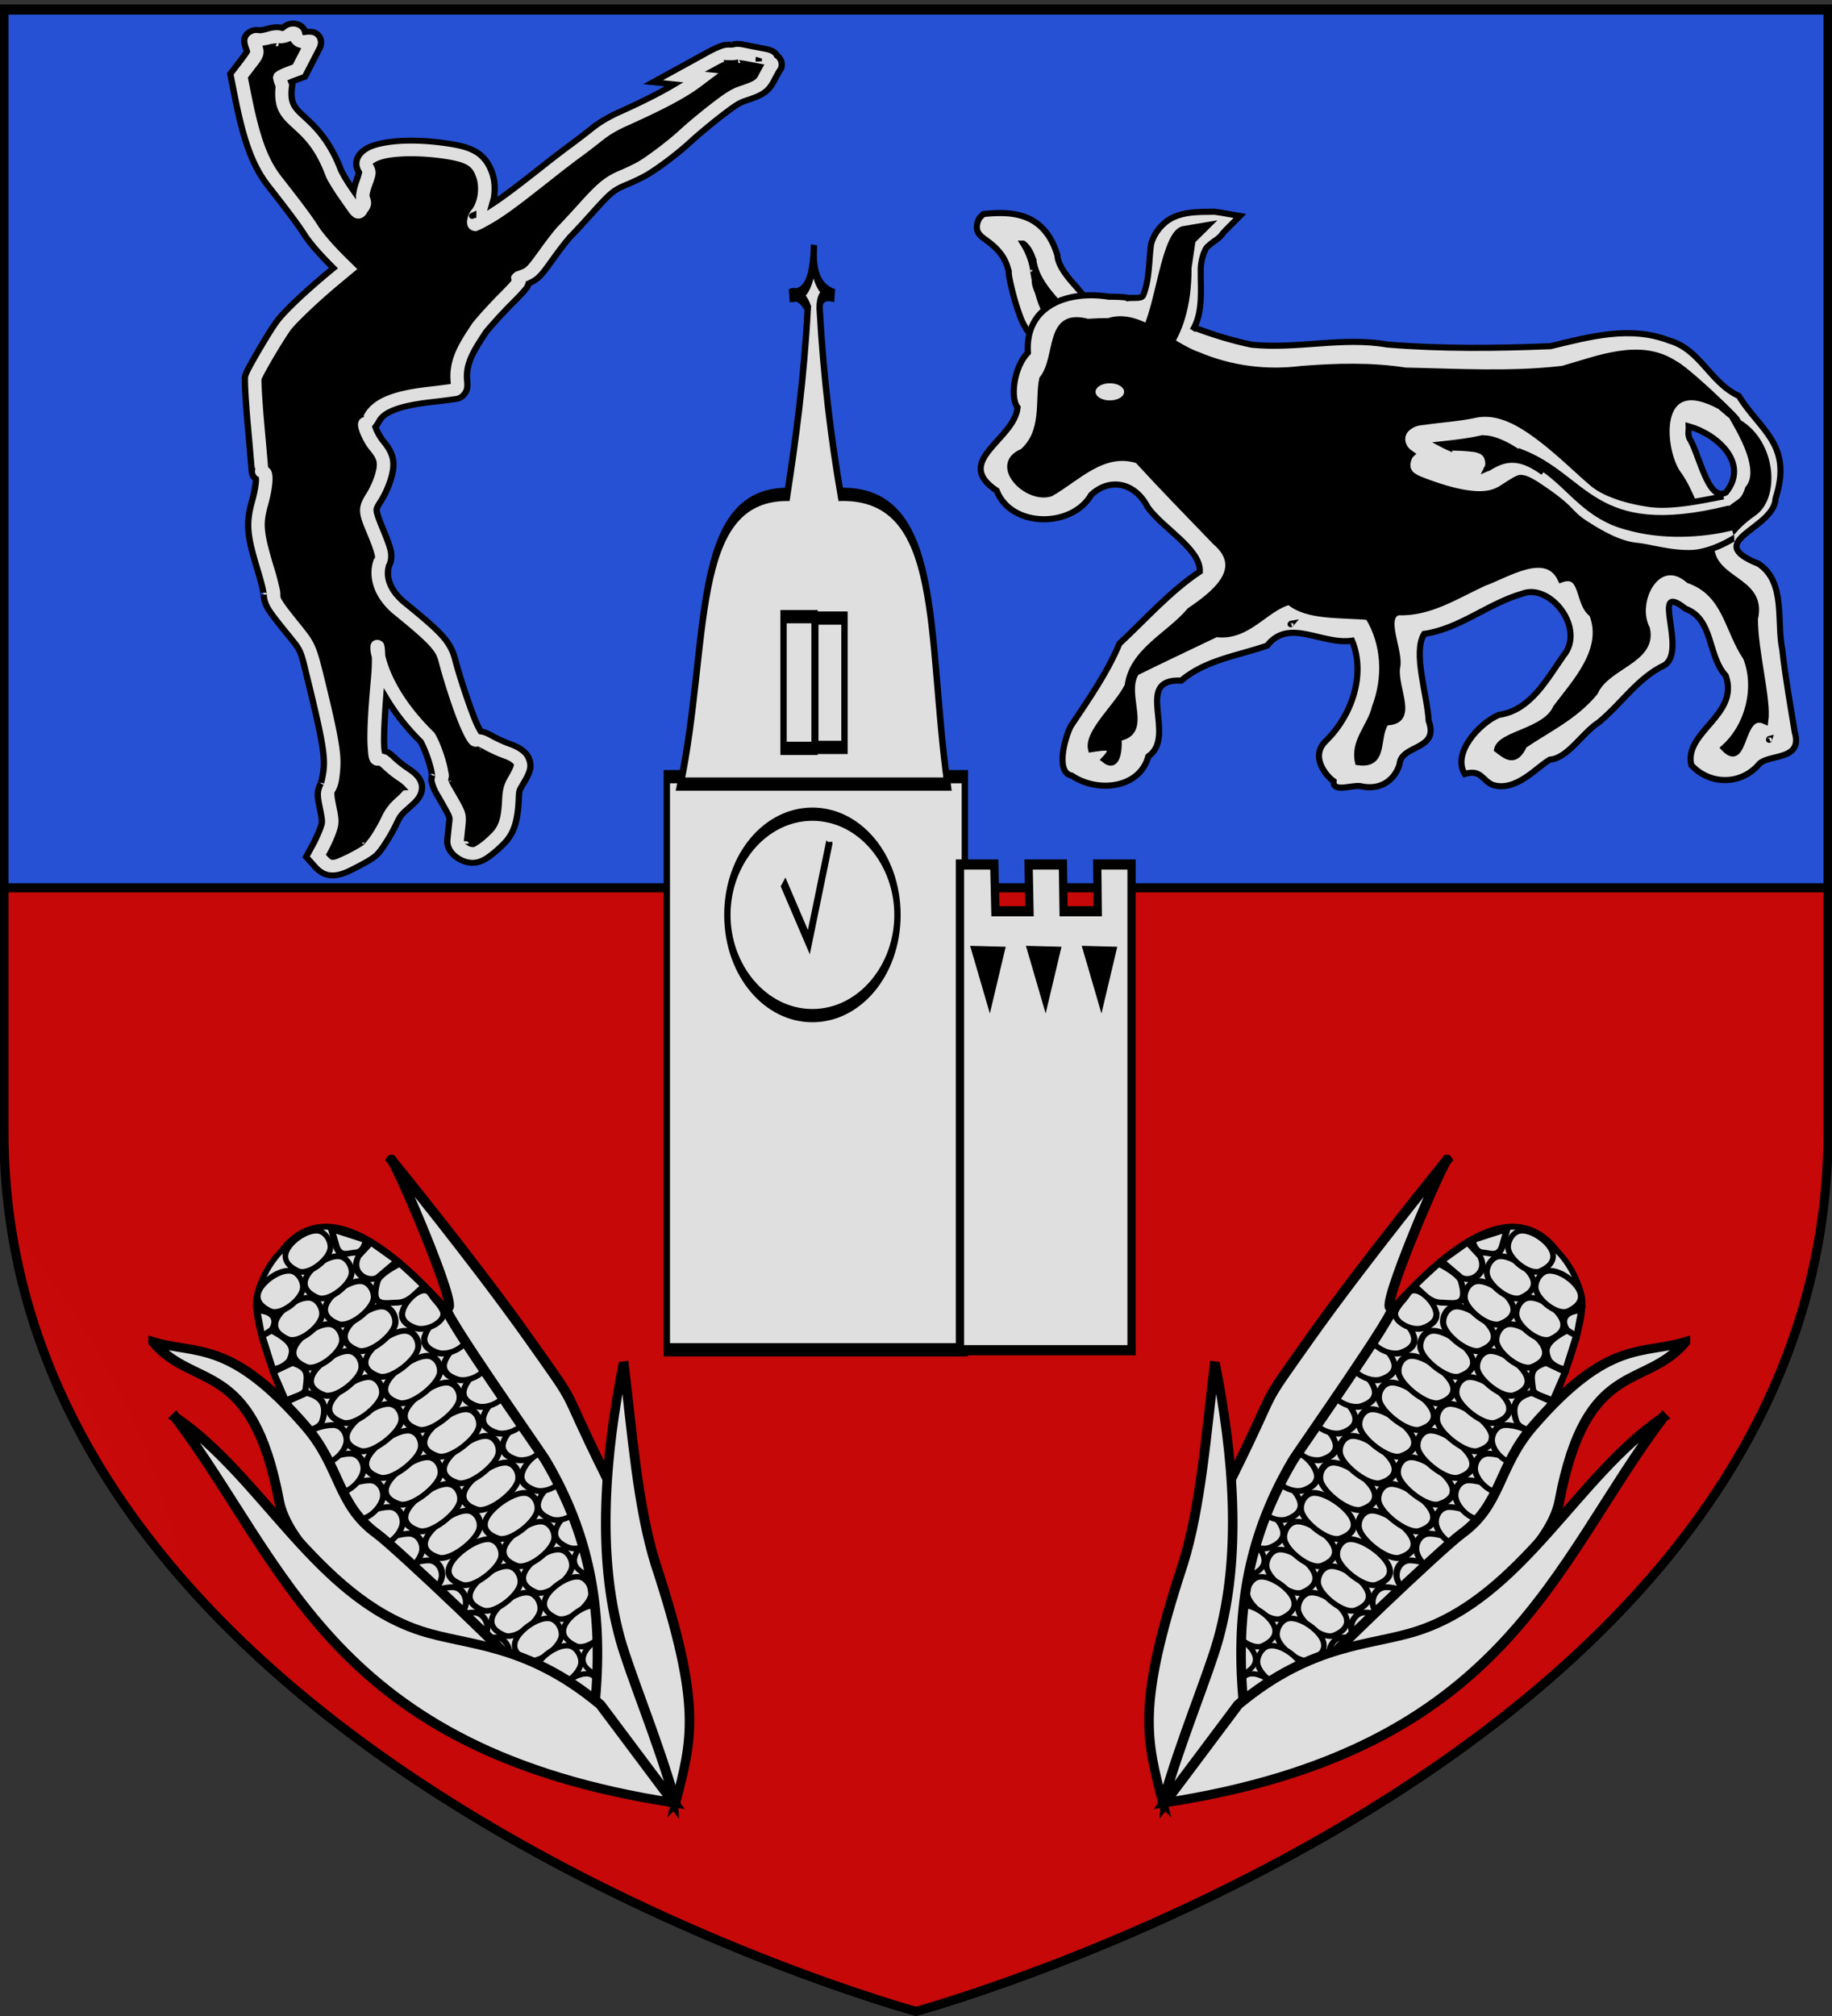 <svg xmlns="http://www.w3.org/2000/svg" xmlns:xlink="http://www.w3.org/1999/xlink" width="600" height="660" viewBox="-300 -300 600 660"><rect x="-300" y="-300" width="600" height="660" fill="#333333" stroke="none"/><defs><radialGradient xlink:href="#a" id="g" cx="221.445" cy="226.331" r="300" fx="221.445" fy="226.331" gradientTransform="matrix(1.354 0 0 .977 -636.123 332.8)" gradientUnits="userSpaceOnUse"/><linearGradient id="a"><stop offset="0" style="stop-color:white;stop-opacity:.314"/><stop offset=".19" style="stop-color:white;stop-opacity:.251"/><stop offset=".6" style="stop-color:#6b6b6b;stop-opacity:.125"/><stop offset="1" style="stop-color:black;stop-opacity:.125"/></linearGradient><path id="b" d="m-267.374-6.853-4.849 23.83-4.848-23.83v-44.741h-25.213v14.546h-9.698v-14.546h-14.546v-9.697h14.546v-14.546h9.698v14.546h25.213v-25.213h-14.546v-9.698h14.546v-14.546h9.697v14.546h14.546v9.698h-14.546v25.213h25.213v-14.546h9.698v14.546h14.546v9.697h-14.546v14.546h-9.698v-14.546h-25.213v44.741z" style="fill:#fcef3c;fill-opacity:1;stroke:#000;stroke-width:3.807;stroke-miterlimit:4;stroke-dasharray:none;stroke-opacity:1;display:inline"/></defs><g style="display:inline"><path d="M-.194 358.675S298.528 277.29 298.528 70.46v-367.338h-597.445V70.46c0 206.83 298.723 288.214 298.723 288.214" style="display:inline;opacity:1;fill:#e20909;fill-opacity:1;fill-rule:evenodd;stroke:none;stroke-width:3;stroke-linecap:butt;stroke-linejoin:miter;stroke-miterlimit:4;stroke-dasharray:none;stroke-opacity:1"/><path d="M-299.132-296.726H299.36V-9.35h-598.492z" style="display:inline;fill:#2b5df2;stroke:#000;stroke-width:3;stroke-miterlimit:4;stroke-dasharray:none;stroke-opacity:1"/></g><g style="display:inline"><g style="display:inline"><g style="fill:#fff;stroke:#000;stroke-width:3.882;stroke-miterlimit:4;stroke-dasharray:none;stroke-opacity:1"><path d="M11.602 5.06C30.33 3.5 42.035 7.403 47.497 25.35c1.561 14.046 17.167 24.97 21.849 34.334 5.398 9.978-17.9 1.824-24.97 6.243-3.121 7.803-12.485-26.531-12.485-32.774C27.989 12.864 10.042 6.622 11.602 5.06Z" style="color:#000;fill:#fff;fill-rule:evenodd;stroke:#000;stroke-width:3.882;stroke-miterlimit:4;stroke-dasharray:none;stroke-opacity:1" transform="matrix(.515 0 0 .516 17.91 -228.686)"/><path d="M18.3-3.03a95 95 0 0 0-7.343.354l-2.836.237-2.01 2.011c-1.87 1.872-2.643 6.259-1.925 8.354s1.546 2.785 2.109 3.365c1.126 1.16 1.841 1.609 2.668 2.217 1.653 1.216 3.544 2.554 5.549 4.353 4.008 3.6 8.194 8.635 9.756 16.756l-.141-1.465c0 3.502.735 6.413 1.715 10.614.98 4.2 2.29 8.994 3.738 13.443 1.449 4.45 2.861 8.374 4.852 11.728.995 1.678 1.446 3.748 5.83 5.362 2.191.807 5.963.402 8.045-1.121.284-.208.374-.414.609-.623.592-.108 1.6-.295 3.135-.301 2.58-.01 5.89.262 9.178.392 3.287.13 6.282.705 10.738-1.35 2.228-1.026 5.167-3.865 5.785-7.276.61-3.37-.433-5.878-1.543-7.944-3.348-6.614-8.629-11.5-12.977-16.754-4.379-5.291-7.528-10.41-8.02-14.83l-.077-.715-.211-.69C51.789 12.788 46.014 5.02 38.04.97c-5.98-3.039-12.58-4.04-19.74-3.998Zm15.143 19.41c2.694 2.082 4.817 5.28 6.627 11.23l-.289-1.403c1.07 9.626 6.504 16.992 11.489 23.016 2.347 2.836 4.604 5.44 6.529 7.742-1.92-.11-3.685-.25-5.813-.24-1.856.007-3.77.006-5.773.351-.656-1.587-1.171-2.536-1.867-4.674a155 155 0 0 1-3.381-12.162c-.874-3.749-1.31-7.468-1.31-7.088v-.74l-.14-.726a43.9 43.9 0 0 0-6.072-15.305ZM47.72 60.847c.348.338.25.476.066.168-.012-.021-.053-.145-.066-.168z" style="color:#000;fill:#fff;fill-rule:evenodd;stroke:#000;stroke-width:3.882;stroke-miterlimit:4;stroke-dasharray:none;stroke-opacity:1" transform="matrix(.515 0 0 .516 17.91 -228.686)"/></g><g style="fill:#fff;stroke:#000;stroke-width:3.882;stroke-miterlimit:4;stroke-dasharray:none"><path stroke="none" d="M77.723 62.689c-12.055-.152-26.326 1.678-30.227 1.678-6.243 0-10.922 9.361-10.922 15.604s-4.682 20.293-9.364 24.975-3.121 10.922 0 15.604-6.247 26.53-15.612 32.773-10.919 9.362-3.116 15.604c7.804 6.243 6.237 12.49 12.48 15.612s18.735 4.68 28.1 1.558c9.363-3.12 14.04-18.73 21.842-17.169 7.804 1.561 18.727-9.361 23.41-1.558 4.681 7.804 42.136 43.7 46.818 49.943s9.367 12.485-1.558 18.727-24.969 21.85-37.455 32.773c-12.485 10.925-18.727 18.73-18.727 26.533s-18.727 23.41-23.409 37.455c-3.12 6.243-4.684 10.145-3.123 17.948l8.078-.787c-3.901 6.243 4.406 7.806 15.33 7.806 19.508.78 6.246-23.964 12.488-19.282 14.046 10.144 7.806-21.297 7.806-30.66 0-9.365-.002-14.047 10.922-14.047s26.533-15.6 35.897-17.16 21.843-3.122 31.207-9.364 9.364-15.606 14.046-9.364 45.261 7.798 45.261 7.798 6.248 12.485 6.248 23.409-6.245 37.455-17.17 46.819c-7.022 7.023-8.723 12.347-7.162 14.688l8.72-3.759v11.291l20.294-.37s9.364-7.8 9.364-20.284c-1.561-8.584 6.236-10.928 7.797-2.345 10.925 1.56 7.809-7.019 6.248-16.383s-6.248-56.182-6.248-56.182 20.288-1.566 28.091-6.248 60.87-31.215 62.43-21.85c1.56 9.363 12.488 7.805 12.488 7.805s3.116 10.93 7.798 15.612 4.682 17.16-4.682 31.207c-9.364 14.046-18.728 26.53-28.09 32.773-9.365 6.243-17.168 3.126-23.41 10.93-6.242 7.803-11.702 11.699-10.922 17.16h12.48l1.566 7.164c7.023 1.561 23.406-5.6 24.967-13.403s10.93-3.124 10.93-3.124 39.015-32.77 46.82-43.695c7.803-10.925 20.282-7.8 21.842-20.285 1.561-12.485-4.68-20.29-1.558-31.215s9.364-9.369 18.727-1.566c9.364 7.803 18.727 9.367 18.727 17.17 0 7.802 4.68 17.171 10.922 24.974s3.122 31.212-4.682 42.137c-7.803 10.924-22.499 16.275-13.395 21.57 15.42-7.71 3.301 5.421 9.268 4.594 11.106-.185 21.295-5.878 22.855-15.242s2.484-9.913 5.605-3.67c2.34 8.997 13.957 5.142 11.845-1.928-2.112-12.21-9.093-50.314-9.644-72.436-3.122-12.485 0-24.967-9.364-29.649s-14.045-.006-18.727-20.293c40.577-14.046 48.38-59.3 14.046-81.15-12.486-7.803-24.97-15.608-32.773-26.533-7.803-10.924-17.17-14.048-35.897-17.169-18.728-3.12-42.131 6.246-54.616 7.806-12.485 1.561-99.888 1.563-107.69-1.558-7.804-3.121-57.74 1.558-76.468 1.558-18.727 0-73.354-21.848-81.158-28.09-2.926-2.342-9.358-3.146-16.591-3.237zm364.92 62.991c2.28.076 5.255.918 9.059 2.674 40.577 18.727 39.022 53.061 10.93 65.546 1.414 1.415-42.031-68.954-19.988-68.22z" style="color:#000;fill:#000;fill-rule:evenodd;stroke:none;stroke-width:3.882;stroke-miterlimit:4;stroke-dasharray:none" transform="matrix(.515 0 0 .516 23.072 -231.21)"/><path d="M90.412 55.746c-4.146-.887-8.385-.735-12.592-.82C52.34 50.84 24.463 60.13 26.342 90.414c-9.313 9.662-11.123 29.242-6.537 34.768-2.064 20.646-41.624 33.914-13.3 52.79 9.124 23.672 47.874 23.846 60.099 2.669 12.168-11.294 28.085-7.516 35.892 7.766 9.557 13.479 33.744 26.533 33.227 40.892-19.084 12.705-34.42 30.211-51.15 45.726-7.884 18.691-18.884 34.298-30.663 51.959-3.021 4.769-10.964 29.684.357 31.82 16.426 11.052 43.184 8.19 48.662-12.182 18.659-12.986-9.941-49.687 20.868-48.111 15.955-13.336 35.867-15.659 54.693-22.2 14.05-17.849 34.416-.34 54.022-3.133 8.84 21.447-.195 47.258-16.097 63.045-11.633 10.41.408 23.463 4.353 26.082-.617 7.975 12.888 1.57 18.3 3.405 10.806 2.067 20.1-3.042 23.654-14.065.726-12.708 25.527-8.712 18.516-27.535-.927-17.083-10.244-43.371-2.894-55.24 22.613-3.201 40.631-19.28 62.408-25.514 17.7-6.857 40.388 21.98 26.33 39.164-10.722 15.067-21.045 34.948-41.295 37.737-12.76 5.542-29.72 24.432-21.612 37.47 10.413-3.214 11.073 4.2 17.799 6.96 14.901 4.688 28.336-11.71 36.373-16.051 11.302-.81 20.66-17.083 31.004-23.624 14.466-11.791 24.603-28.046 41.669-36.22 15.237-9.064-9.824-54.45 13.492-35.917 17.95 6.67 13.891 29.604 25.632 42.516 8.9 25.067-26.679 35.524-21.906 56.636 10.761 11.985 30.18 13.409 42.354.354 5.41-8.013 28.88-2.076 23.455-21.16-2.262-13.686-6.093-35.344-7.916-52.266-3.796-17.95 2.426-42.795-15.059-54.541-36.77-14.533 10.039-21.981 10.734-41.387 11.111-34.357-9.746-43.098-23.36-65.149-18.376-8.484-24.328-29.435-44.223-35.12-24.81-9.647-50.898-2.374-75.553 3.556-34.57 1.41-69.344 1.776-103.844-1.062-28.4-4.958-57.649 3.083-86.248.11-12.535-2.63-24.785-6.399-36.75-10.925M77.59 70.455c19.955-6.467 38.109 15.025 57.022 21.496 20.846 8.773 43.405 11.681 65.803 8.833 22.08-1.712 44.192-2.343 66.057 1.048 33.276.656 66.893 2.772 100-1.12 23.432-6.62 49.427-17.577 71.287-3.216 9.756 4.697 61.61 55.447 28.93 27.113-41.585-22.692-37.657 26.432-27.286 42.014 9.308 12.333 10.824 26.137 20.597 34.39 15.726 12.43 7.086 5.563 27.97-8.913 14.608-10.126 12.329-44.037-9.262-57.107-17.995-19.686 20.238 24.946 5.658 41.668-2.91 9.268-5.777 7.814-12.337 13.936-2.78 2.594-11.592 16.676-11.192 20.17-1.38 25.423 33.886 22.4 27.882 48.388-.202 20.326 8.568 51.667 6.566 65.116-16.383-7.617-11.973 32.188-26.365 16.965 15.474-13.627 21.75-38.167 14.184-57.27-12.16-17.844-12.74-40.763-36.46-49.156-19.98-17.297-35.664 13.787-26.62 30.73 4.54 20.25-25.648 23.395-33.088 40.463-12.905 15.598-30.62 23.716-45.034 33.556-5.638 12.378-11.793 6.74-17.143 2.64 2.26-10.136 30.731-11.23 37.511-26.607 12.558-16.573 31.825-36.88 22.94-59.279-9.6-6.788-4.984-27.32-19.872-21.926-9.065-19.712-34.31-3.056-48.975 2.175-17.594 8.068-34.379 19.328-54.624 18.552-10.266 3.389 2 25.63-.676 35.284-1.627 13.476 12.237 34.25-6.87 34.588-6.951 9.031.01 27.826-17.898 25.244-3.04-13.399 7.785-22.408 10.756-34.777 7.135-18.71 6.344-40.092-4.268-57.348-16.981-1.593-39.145.201-50.19-9.608-15.386 4.056-26.388 23.059-46.488 20.462-17.013 8.164-34.813 16.468-50.886 24.422-9.047 13.986 9.25 38.096-11.25 41.567.613 8.015-.86 20.261-9.043 13.681 9.115-9.589.024-7.9-8.407-6.621-2.532-10.826 17.108-27.52 23.3-40.267 2.814-22.027 26.413-32.012 39.547-47.655 14.424-9.787 36.62-26.172 16.283-43.519-16.579-17.17-33.43-34.325-49.493-51.825-22.067-7.108-38.871 11.782-55.338 20.993-15.33 4.825-37.745-18.349-17.867-26.423 14.616-12.694 9.705-32.859 12.523-46.176 11.098-13.668 2.762-43.275 28.929-36.235 4.389-.287 8.787-.495 13.187-.446Zm368.977 66.679c17.846 4.952 38.83 23.291 23.69 42.012-11.396 6.388-16.83-24.313-23.27-34.494-1.109-3.516-.303-3.787-.42-7.518zM193.895 262.29c-.918 1.086-.252.036 0 0zm304.078 73.147c-.404 1.43-.393.09 0 0z" style="color:#000;fill:#fff;fill-rule:evenodd;stroke:#000;stroke-width:3.882;stroke-miterlimit:4;stroke-dasharray:none;stroke-opacity:1" transform="matrix(.515 0 0 .516 23.072 -231.21)"/></g><path d="M222.803-176.685c-5.918 1.05-16.442 3.554-24.145 2.49-7.704-1.066-14.844-3.49-18.589-6.614-4.569-3.814-10.675-9.932-17.218-14.9-5.725-4.345-11.985-8.227-18.65-8.015-.953.03-1.915.144-2.883.352-5.211 1.118-11.273 1.516-15.71 2.166-2.219.325-3.833.157-6.16 2.005-.583.461-1.269 1.198-1.636 2.283s-.254 2.368.087 3.245c.681 1.754 1.66 2.397 2.65 3.104.023.017.053.032.076.048-.027.025-.046.028-.073.054-.92.873-1.716 3.409-1.061 4.957s1.511 2.006 2.196 2.432c.684.425 1.361.726 2.16 1.034 5.377 2.07 10.2 3.565 14.471 4.24s8.166.689 11.52-1.326c1.941-1.166 5.379-3.644 6.443-3.598s2.299.176 6.227 2.802c11.567 7.73 9.289 8.409 14.917 12.061 5.628 3.653 11.427 6.806 16.928 7.357 4.543.455 10.491 2.466 17.566 2.365 7.027-.1 14.32-4.914 14.4-4.917m-81.917-32.617c3.502.033 8.446 2.421 13.619 6.348 1.923 1.46 3.84 3.087 5.739 4.747-3.548-2.566-6.63-3.958-9.679-4.09-3.556-.156-6.28 1.43-8.356 2.678-.055.032-.265.048-.338.08.054-.11.118-.135.169-.26.575-1.42-.071-3.546-.76-4.315-.688-.77-1.174-.946-1.545-1.112-1.484-.665-2.2-.623-3.392-.76-1.925-.218-4.409-.309-6.929-.32a36 36 0 0 1-2.2-1.07c3.632-.402 7.87-.852 12.263-1.794a6.4 6.4 0 0 1 1.41-.132zm42.802 27.142a68 68 0 0 0 10.36 2.27l.09.009c-1.58-.052-3.502-.076-4.479-.173-1.342-.135-3.49-.92-5.97-2.106z" style="color:#000;fill:#fff;fill-rule:evenodd;stroke:#000;stroke-width:2;stroke-miterlimit:4;stroke-dasharray:none;stroke-opacity:1" transform="translate(41.666 39.198)"/><g style="fill:#fff;stroke:#000;stroke-width:3.882;stroke-miterlimit:4;stroke-dasharray:none;stroke-opacity:1"><path d="M142.676 71.043c6.89-11.263 5.109-25.491 5.23-38.066-.182-4.427 1.714-13.443 5.047-15.71 4.399-4.038 6.148-3.61 9.532-8.5.064-.13 2.172-2.185 3.042-3.073l7.244-7.249c-5.345-.863-10.668-2.043-16.03-2.709-10.625.129-22.567-.346-31.34 6.688-4.3 3.625-7.805 8.58-9.13 14.074-1.388 10.724-.884 21.947-4.891 32.156-1.024 3.05-9.213.836-11.705 2.462" style="color:#000;fill:#fff;fill-rule:evenodd;stroke:#000;stroke-width:3.882;stroke-miterlimit:4;stroke-dasharray:none;stroke-opacity:1" transform="matrix(.515 0 0 .516 17.084 -228.483)"/></g><path d="M163.748-185.269c9.046 6.385 14.096 15.537 27.308 19.038 11.344 3.246 24.347 2.827 35.584-.047l-2.415-6.846c-44.787 11.004-45.763-10.763-68.63-18.89zM55.578-266.317l-9.442 1.6c-7.254.578-8.7 27.065-14.026 34.969l9.26 4.43c3.268-4.562 6.781-12.963 6.717-26.232l1.285-8.632z" style="fill:#000;stroke:#000;stroke-width:1px;stroke-linecap:butt;stroke-linejoin:miter;stroke-opacity:1" transform="translate(41.666 39.198)"/><path d="M-1.776-247.523c-.237 2.874 3.87 7.968 3.87 7.968" style="fill:none;stroke:#000;stroke-width:4;stroke-linecap:butt;stroke-linejoin:miter;stroke-miterlimit:4;stroke-dasharray:none;stroke-opacity:1" transform="translate(41.666 39.198)"/><path d="M26.501-210.915a4.68 2.799 0 0 1-4.68 2.799 4.68 2.799 0 0 1-4.68-2.798 4.68 2.799 0 0 1 4.677-2.8 4.68 2.799 0 0 1 4.683 2.796" style="fill:#fff;stroke:none;stroke-width:4;stroke-miterlimit:4;stroke-dasharray:none;stroke-opacity:1" transform="translate(41.666 39.198)"/></g><g style="display:inline" transform="translate(-13.181 10.45)"><g id="e" style="display:inline;fill:#fff"><g style="fill:#fff;stroke-width:2.361;stroke-miterlimit:4;stroke-dasharray:none" transform="matrix(.754 -.54 .458 .624 -961.188 -72.504)"><path d="M578.24 990.921c-9.268 31.311-20.633 21.724-20.633 21.59 0 0-18.52 13.243-26.341-16.403-4.895-46.286-13.015-97.998-9.968-144.097-1.058-15.08 9.28-73.35 18.79-85.25.423-.53 7.054-7.894 16.654-9.892 33.85-12.755 35.402 60.864 36.636 93.342 0 0 .109 41.413-8.919 112.822-1.39 10.94-4.038 20.518-6.22 27.888z" style="fill:#fff;fill-opacity:1;fill-rule:evenodd;stroke:#000;stroke-width:2.361;stroke-linecap:butt;stroke-linejoin:miter;stroke-miterlimit:4;stroke-dasharray:none;stroke-opacity:1"/><g id="c" style="fill:#fff;stroke-width:2.361;stroke-miterlimit:4;stroke-dasharray:none"><path d="M880.032 863.364c3.769-3.309 12.381-4.03 12.135.911-.189 3.774.47 5.55 0 8.717-.726 4.896-9.55 3.648-12.135-.607-1.953-3.213-2.714-6.638 0-9.021zM821.854 884.77c.307-4.938 8.649-2.366 12.446.91 2.613 2.256 2.026 6.767 0 9.022-3.342 3.72-11.544 4.26-12.446-.608-.707-3.82-.224-5.726 0-9.324zM837.415 877.903c3.776-3.312 14.28-3.28 18.085 0 2.618 2.258 2.03 6.773 0 9.03-3.348 3.724-15.494 4.26-18.085 0-1.956-3.216-2.72-6.645 0-9.03zM858.415 870.903c3.776-3.312 14.28-3.28 18.085 0 2.618 2.258 2.03 6.773 0 9.03-3.348 3.724-15.494 4.26-18.085 0-1.956-3.216-2.72-6.645 0-9.03z" style="fill:#fff;fill-opacity:1;fill-rule:evenodd;stroke:#000;stroke-width:2.361;stroke-linecap:butt;stroke-linejoin:miter;stroke-miterlimit:4;stroke-dasharray:none;stroke-opacity:1" transform="translate(-300 14)"/></g><use xlink:href="#c" width="144.7" height="294.208" style="fill:#fff;stroke-width:2.361;stroke-miterlimit:4;stroke-dasharray:none" transform="translate(0 -14)"/><use xlink:href="#c" width="144.7" height="294.208" style="fill:#fff;stroke-width:2.361;stroke-miterlimit:4;stroke-dasharray:none" transform="translate(0 -28)"/><use xlink:href="#c" width="144.7" height="294.208" style="fill:#fff;stroke-width:2.361;stroke-miterlimit:4;stroke-dasharray:none" transform="translate(0 -42)"/><use xlink:href="#c" width="144.7" height="294.208" style="fill:#fff;stroke-width:2.361;stroke-miterlimit:4;stroke-dasharray:none" transform="translate(0 -56)"/><use xlink:href="#c" width="144.7" height="294.208" style="fill:#fff;stroke-width:2.422;stroke-miterlimit:4;stroke-dasharray:none" transform="matrix(.95 0 0 1 27.846 -70)"/><use xlink:href="#c" width="144.7" height="294.208" style="fill:#fff;stroke-width:2.55;stroke-miterlimit:4;stroke-dasharray:none" transform="matrix(.857 0 0 1 79.54 43.16)"/><use xlink:href="#c" width="144.7" height="294.208" style="fill:#fff;stroke-width:2.485;stroke-miterlimit:4;stroke-dasharray:none" transform="matrix(.902 0 0 1 54.41 29.16)"/><use xlink:href="#c" width="144.7" height="294.208" style="fill:#fff;stroke-width:2.422;stroke-miterlimit:4;stroke-dasharray:none" transform="matrix(.95 0 0 1 27.956 15.16)"/><use xlink:href="#c" width="144.7" height="294.208" style="fill:#fff;stroke-width:2.616;stroke-miterlimit:4;stroke-dasharray:none" transform="matrix(.815 0 0 1 103.517 57.237)"/><use xlink:href="#c" width="144.7" height="294.208" style="fill:#fff;stroke-width:2.684;stroke-miterlimit:4;stroke-dasharray:none" transform="matrix(.774 0 0 1 126.118 71.444)"/><use xlink:href="#c" width="144.7" height="294.208" style="fill:#fff;stroke-width:2.754;stroke-miterlimit:4;stroke-dasharray:none" transform="matrix(.735 0 0 1 147.53 86)"/><g id="d" style="fill:#fff;stroke-width:2.485;stroke-miterlimit:4;stroke-dasharray:none"><path d="M937.415 891.903c3.777-3.312 14.28-3.28 18.085 0 2.619 2.258 2.03 6.773 0 9.03-3.348 3.724-15.494 4.26-18.085 0-1.956-3.216-2.72-6.645 0-9.03zM958.415 884.903c3.777-3.312 14.28-3.28 18.085 0 2.619 2.258 2.03 6.773 0 9.03-3.348 3.724-15.494 4.26-18.085 0-1.956-3.216-2.72-6.645 0-9.03z" style="fill:#fff;fill-opacity:1;fill-rule:evenodd;stroke:#000;stroke-width:2.485;stroke-linecap:butt;stroke-linejoin:miter;stroke-miterlimit:4;stroke-dasharray:none;stroke-opacity:1" transform="matrix(.902 0 0 1 -306.697 -84)"/></g><use xlink:href="#d" width="144.7" height="294.208" style="fill:#fff;stroke-width:2.422;stroke-miterlimit:4;stroke-dasharray:none" transform="matrix(.95 0 0 1 27.848 -14)"/><use xlink:href="#d" width="144.7" height="294.208" style="fill:#fff;stroke-width:2.485;stroke-miterlimit:4;stroke-dasharray:none" transform="matrix(.902 0 0 1 54.304 -28)"/><use xlink:href="#d" width="144.7" height="294.208" style="fill:#fff;stroke-width:2.55;stroke-miterlimit:4;stroke-dasharray:none" transform="matrix(.857 0 0 1 79.437 -42)"/><path d="m537.681 770.932-4.159 10.397 3.928.23c1.393-.419 5.21-2.85 2.426-7.508zM529.71 795.422l3.928-13.978 3.927.462c4.211 10.226 2.033 12.144-1.27 14.556-2.727.716-4.778.083-6.585-1.04zM529.248 796.577l-2.426 12.823c2.906.24 7.014 3.123 8.549.347 3.267-4.129 4.86-5.891 1.386-11.552zM527.053 810.21l7.509 1.847c4.2 6.056 2.251 9.983-1.502 13.285-2.753 2.156-5.984-.458-9.01-1.04zM575.688 761.574l7.509 12.361c-1.967 2.185-3.771 2.744-5.43 1.849-2.436-1.868-5.695-2.213-4.274-7.047zM587.702 788.722l-3.466-12.592-6.584 1.617c-6.411 4-2.489 12.565 1.732 11.784zM590.012 804.086c.231-1.04-1.963-13.516-1.963-13.516-4.757-.905-8.788-.818-10.282.578-6.935 6.446-3.49 8.411.693 11.552 3.914 3.607 7.735 1.365 11.552 1.386z" style="opacity:1;fill:#fff;fill-opacity:1;stroke:#000;stroke-width:2.361;stroke-miterlimit:4;stroke-dasharray:none;stroke-opacity:1"/></g><g style="fill:#fff;stroke-width:3.541;stroke-miterlimit:4;stroke-dasharray:none"><path d="M552.518 988.564c21.647-29.862 32.836-59.112 35.799-94.339.385-4.578 1.574-80.849 3.74-76.648 2.88 5.586 16.535-66.144 15.135-65.327 0 0 2.388 54.964 1.823 95.376-.565 40.325 0 20.047-6.683 66.217-7.285 50.335-49.207 129.396-49.207 129.396zM501.352 756.533c9.908 15.392 22.479 18.15 25.774 66.582 1.542 22.68-7.476 34.64-2.148 54.555 2.571 9.611 13.634 82.736 12.457 85.482-12.797-.07-46.212-88.826-33.506-120.706 22.408-56.224-1.235-59.27-2.577-85.913z" style="fill:#fff;fill-opacity:1;fill-rule:evenodd;stroke:#000;stroke-width:3.541;stroke-linecap:butt;stroke-linejoin:miter;stroke-miterlimit:4;stroke-dasharray:none;stroke-opacity:1" transform="matrix(.754 -.54 .458 .624 -961.188 -72.504)"/><path d="M553.758 1043.91c18.185-18.127 27.779-26.596 44.245-87.201 6.855-24.106 20.856-51.07 33.076-77.321-25.208 28.006-47.909 59.756-58.85 94.503-4.615 14.658-10.538 44.682-18.47 70.019zM491.901 787.891c.956 77.654-25.172 152.965 61.428 255.442l-.43-51.83c-8.252-39.61-25.467-52.716-35.66-69.586-22.79-37.728-12.924-92.142-25.338-134.026z" style="fill:#fff;fill-opacity:1;fill-rule:evenodd;stroke:#000;stroke-width:3.541;stroke-linecap:butt;stroke-linejoin:miter;stroke-miterlimit:4;stroke-dasharray:none;stroke-opacity:1" transform="matrix(.754 -.54 .458 .624 -961.188 -72.504)"/></g></g><use xlink:href="#e" width="100%" height="100%" transform="matrix(-1 0 0 1 28.495 0)"/></g><g style="display:inline;stroke-width:1.279"><path d="m-736.487-295.734-1.945-1.965 1.477-3.61c.813-1.987 1.896-5.326 2.406-7.421.832-3.413.745-4.462-.84-10.065-1.53-5.413-1.638-6.55-.805-8.443.61-1.383.964-4.353.966-8.069 0-6.602-1.866-14.051-9.576-38.209-4.514-14.141-4.445-14.009-11.189-21.49-8.227-9.129-9.496-10.907-9.678-13.564-.084-1.233-1.542-5.916-3.24-10.409-5.832-15.435-6.5-19.339-4.892-28.606 1.255-7.235 1.152-13.242-.23-13.412-.515-.064-.919-.188-.898-.275s-1.422-8.8-3.209-19.362c-1.786-10.561-3.074-19.914-2.862-20.784.708-2.905 8.17-19.465 10.488-23.278 2.478-4.076 10.254-13.334 18.113-21.567l4.932-5.167-2.396-2.12c-6.127-5.42-10.865-10.332-13.371-13.865-2.543-3.583-6.927-8.862-16.19-19.494-6.512-7.473-10.703-16.883-15.837-35.554l-2.282-8.299 2.741-4.563c3.393-5.649 3.44-5.845 2.112-8.926-1.113-2.585-.927-3.101 1.03-2.86.625.077 2.43-.362 4.011-.976 1.581-.615 3.673-1.019 4.647-.899 1.259.156 2.216-.152 3.306-1.063 1.744-1.457 2.62-1.534 2.902-.255.107.485.506 1.308.886 1.829.637.87.9.912 3.302.523 3.075-.499 3.066-1.124.095 6.59l-2.237 5.808-3.394 1.7c-1.866.935-3.455 1.975-3.53 2.31s.48 1.88 1.232 3.431c-.588 17.826 12.007 11.477 23.138 36.074.625 1.462 3.31 5.435 5.967 8.83 6.719 8.58 5.981 8.037 7.431 5.468 1.06-1.876 1.118-2.494.396-4.155-.68-1.562-.603-2.96.385-7.014 1.059-4.342 1.086-5.259.191-6.439-4.624-6.096 11.194-10.88 31.053-9.39 9.708.728 13.055 2.572 15.663 8.626 2.18 5.06 1.756 12.64-.927 16.58-1.128 1.657-1.411 4.731-.447 4.85.31.038 2.897-1.684 5.747-3.828 4.668-3.511 9.639-8.168 23.938-22.43 2.528-2.521 6.39-6.238 8.583-8.26a307 307 0 0 0 8.105-7.83c2.927-2.95 5.918-5.207 10.339-7.799 14.146-8.294 22.44-13.965 27.648-18.906l1.926-1.827-3.6-.09-3.599-.09 2.89-2.03 7.802-5.488c3.314-2.331 5.492-3.48 6.692-3.534.979-.043 2.121-.207 2.539-.364.74-.279 2.029-.218 6.135.288 1.105.136 3.29.398 4.858.58 2.129.25 2.804.52 2.67 1.068-.098.403.287.79.856.86.79.098.865.484.319 1.634-.393.828-1.256 2.934-1.918 4.678-1.316 3.472-2.506 4.45-8.937 7.349-2.67 1.203-4.948 3.038-10.407 8.382-3.844 3.764-8.827 8.998-11.073 11.633-4.403 5.163-12.14 12.576-16.4 15.713-1.454 1.07-4.559 2.998-6.901 4.283-5.707 3.133-7.626 5.087-14.534 14.799-3.235 4.548-6.708 9.297-7.719 10.552-1.01 1.256-3.842 5.866-6.292 10.245-4.868 8.7-5.216 9.14-8.674 10.977-1.986 1.056-2.21 1.338-1.428 1.79.796.46.074 1.618-5.068 8.131-3.298 4.178-7.607 10.156-9.575 13.286-4.07 7.993-7.906 15.105-6.48 23.927.447 2.625.369 3.571-.321 3.913-.5.248-5.018 1.292-10.038 2.32-14.012 2.87-21.013 6.576-23.42 12.397-.595 1.44-1.394 2.715-1.777 2.833-1.163.358 1.94 6.64 4.806 9.735 3.921 4.23 4.647 6.796 3.559 12.58-.548 2.912-1.725 6.484-3 9.104-2.606 5.355-2.497 6.33 1.66 14.846 4.257 8.723 4.889 10.87 3.825 13.015-1.436 5.807.641 13.508 8.782 19.692 16.027 11.694 19.184 14.78 21.151 20.672 3.106 9.305 8.952 23.504 11.724 28.479 2.345 4.208 3.11 5.133 3.958 4.787.808-.33 1.906-.02 4.74 1.34 2.029.975 5.337 2.237 7.35 2.807 2.478.7 4.171 1.55 5.232 2.62 1.791 1.81 1.62 3.372-1.004 9.201-1.33 2.956-1.533 4.2-1.362 8.356.34 8.239-.514 12.602-3.168 16.191-2.58 3.491-5.975 6.872-7.833 7.803-3.281 1.644-8.465-1.257-8.42-4.712.011-.916.05-3.759.087-6.317.07-4.97.362-4.31-6.659-15.04-1.407-2.15-2.138-3.98-1.93-4.832.534-2.193-3.458-12.777-6.604-17.506-32.663-28.768-22.736-53.915-22.796-23.073-.07 13.613.353 24.568 1.14 29.517.767 4.826.99 5.34 2.183 5.06 1.06-.25 1.87.159 4.007 2.017 1.474 1.28 4.151 3.185 5.95 4.232 5.887 3.425 6.002 5.375.667 11.305-2.64 2.935-3.65 4.604-4.81 7.949-1.984 5.72-5.234 12.182-6.949 13.815-2.136 2.035-9.383 6.857-11.561 7.693-2.753 1.056-4.288.691-6.506-1.549z" style="color:#000;fill:#000;stroke-width:10.229;-inkscape-stroke:none" transform="matrix(.805 .063 -.067 .755 378.609 251.389)"/><path d="M-596.656-661.396c-1.194-.062-2.16.05-3.336.494.487-.184.106-.037-.217.01a12 12 0 0 1-1.088.101c-1.767.078-2.896.658-4.246 1.371s-2.831 1.662-4.572 2.887c-2.702 1.9-6.212 4.37-7.801 5.486l-12.803 9.002 8.574.213c-4.892 3.69-11.045 7.855-20.76 13.551-4.615 2.706-7.985 5.24-11.154 8.434a307 307 0 0 1-7.976 7.705c-2.268 2.091-6.118 5.798-8.695 8.369-11.698 11.667-16.63 16.262-20.606 19.558.17-.986.414-1.95.47-2.964.2-3.561-.265-7.233-1.679-10.516-1.491-3.463-3.665-6.444-6.912-8.232-3.247-1.789-7.054-2.42-12.125-2.801-10.327-.775-19.557.014-26.164 2.011-3.304 1-6.026 2.17-8.066 4.46-1.02 1.144-1.854 2.742-1.926 4.533-.067 1.64.558 3.172 1.416 4.423-.02.307-.191 1.407-.688 3.444-.46 1.884-.709 3.247-.83 4.625l-.347-.444a91 91 0 0 1-3.58-4.912 43 43 0 0 1-1.858-3.023l-.018-.04-.017-.036c-5.852-12.933-12.683-18.37-17.049-22.002-2.183-1.816-3.571-3.11-4.432-4.664-.86-1.554-1.434-3.633-1.302-7.627l.033-.989-.432-.888c-.02-.043-.028-.073-.049-.115.203-.11.325-.198.54-.305l4.777-2.395 2.793-7.252c.736-1.91 1.29-3.306 1.697-4.423.407-1.118.816-1.697.791-3.448-.013-.875-.47-2.544-1.719-3.5-1.248-.956-2.342-.935-2.95-.922-1.157.025-1.583.196-2.17.301-.201-.602-.492-1.248-1.155-1.914-.944-.95-2.616-1.458-3.762-1.357-2.291.201-3.115 1.15-4.213 2.068-.546.457.125.21-.252.164-2.746-.339-4.447.308-6.586 1.139-.612.238-1.327.46-1.861.59s-1.281.014-.21.146c-.67-.082-1.332-.188-2.415.027-1.083.216-2.945 1.4-3.506 2.955-.56 1.557-.253 2.543-.05 3.303.201.76.463 1.397.777 2.125.285.663.391.976.433 1.108-.04.101-.654 1.436-2.3 4.177l-3.624 6.032 2.737 9.95c5.19 18.877 9.63 29.036 16.676 37.122 9.243 10.61 13.585 15.856 15.945 19.182 2.75 3.876 7.408 8.63 13.29 13.888l-2.087 2.186c-7.983 8.363-15.626 17.298-18.637 22.25-1.505 2.475-3.807 7.375-6.078 12.416-1.135 2.52-2.22 5.009-3.078 7.086s-1.448 3.461-1.8 4.908c-.333 1.363-.144 1.388-.12 1.861s.07 1 .133 1.621c.127 1.245.328 2.856.592 4.768.526 3.824 1.3 8.832 2.199 14.148.893 5.278 1.7 10.093 2.281 13.596.29 1.751.523 3.175.682 4.158a155 155 0 0 1 .213 1.352 2 2 0 0 1-.014-.149c-.003-.047-.007-.108-.008-.238 0-.065 0-.145.008-.28.009-.133.106-.69.105-.69-.372 1.528.348 2.977.842 3.562.43.509.711.655.957.799.038.343.081.47.09.986.035 2.05-.224 5.188-.816 8.604-.836 4.818-1.127 8.782-.346 13.347.78 4.566 2.5 9.581 5.437 17.356.82 2.17 1.588 4.406 2.147 6.2s.885 3.673.844 3.067c.13 1.9.959 4.167 2.556 6.407 1.598 2.239 4.011 4.978 8.143 9.562 6.75 7.49 5.832 5.883 10.348 20.03 7.695 24.108 9.387 31.143 9.386 36.992 0 3.46-.636 6.483-.625 6.457-.561 1.275-.974 3.138-.806 4.892s.643 3.497 1.422 6.25c.78 2.757 1.117 4.239 1.189 5.098s0 1.348-.387 2.931c-.434 1.782-1.531 5.17-2.22 6.854l-2.48 6.06 1.51 1.526 2.296 2.318c1.357 1.37 2.918 2.6 4.968 3.088 2.051.488 4.062.054 5.815-.619 2.105-.808 4.127-2.17 6.578-3.8 2.451-1.632 4.746-3.243 6.307-4.73 1.851-1.762 2.83-3.772 4.19-6.474a76 76 0 0 0 3.78-8.928c1.06-3.055 1.529-3.832 4.004-6.584 2.823-3.138 5.127-5.57 4.895-9.502-.116-1.966-1.175-3.732-2.365-4.925s-2.55-2.074-4.159-3.01c-1.466-.853-4.191-2.798-5.336-3.793-1.148-.998-2.014-1.74-3.234-2.354-.356-.179-.825-.247-1.26-.355-.128-.59-.157-.632-.37-1.979-.529-3.323-.853-11.43-.975-20.96 3.688 5.443 8.505 11.39 15.468 17.61 1.237 1.917 2.941 5.444 4.15 8.651.623 1.65 1.131 3.22 1.425 4.377.292 1.156.045 2.338.355 1.067-.516 2.115.058 3.175.531 4.359s1.123 2.365 1.938 3.61c3.517 5.374 5.167 7.955 5.678 9.109.51 1.153.364 1.118.328 3.683-.036 2.559-.077 5.396-.088 6.324-.048 3.742 2.403 6.35 5.01 7.81 2.607 1.458 5.965 2.15 9.203.528 1.79-.897 3.117-2.13 4.675-3.683a47.6 47.6 0 0 0 4.582-5.317c3.332-4.506 4.303-10.162 3.95-18.734-.165-3.994-.209-3.838 1.011-6.549 1.354-3.007 2.234-5.003 2.487-7.316.252-2.313-.942-4.983-2.287-6.342-1.816-1.834-4.154-2.854-6.985-3.654-1.628-.461-4.993-1.741-6.709-2.565-1.492-.716-2.587-1.212-3.771-1.547-.443-.125-.984-.171-1.516-.213-.348-.517-.763-1.12-1.648-2.709-2.36-4.236-8.408-18.764-11.424-27.798-1.12-3.357-2.944-6.473-6.3-9.754-3.358-3.281-8.24-7.01-16.288-12.881l.063.045c-7.129-5.415-8.342-11.412-7.319-15.547l-.299.816c.908-1.83 1.048-4.524.336-6.945s-1.999-5.192-4.15-9.6c-2.058-4.216-2.884-6.381-2.986-7.298-.103-.918.076-1.471 1.328-4.043 1.477-3.036 2.703-6.764 3.334-10.116.593-3.156.794-5.953.017-8.7-.777-2.749-2.421-5.018-4.572-7.339-1.005-1.084-2.432-3.264-3.262-4.945-.184-.373-.208-.5-.33-.8.013-.022.034-.042.047-.063.475-.757.897-1.592 1.277-2.512.795-1.922 2.281-3.577 5.534-5.299 3.252-1.721 8.189-3.314 14.992-4.707 2.54-.52 4.948-1.044 6.812-1.475a93 93 0 0 0 2.356-.57c.63-.164.575.02 1.844-.61 1.607-.795 2.687-3.03 2.796-4.357.11-1.326-.064-2.382-.306-3.81l.004.031c-1.18-7.301 1.947-13.324 5.986-21.252 1.813-2.87 6.085-8.823 9.26-12.844 2.586-3.275 4.055-5.158 5.015-6.699.463-.743.91-1.374 1.114-2.72 1.483-.858 2.94-1.852 4.174-3.415 1.485-1.88 2.779-4.23 5.218-8.59a183 183 0 0 1 3.604-6.152c1.108-1.804 2.162-3.35 2.312-3.537 1.293-1.605 4.607-6.163 7.864-10.742 6.851-9.633 7.775-10.633 13.199-13.61 2.513-1.379 5.55-3.244 7.348-4.568 4.82-3.55 12.394-10.854 17.072-16.34 2.049-2.403 7.074-7.694 10.828-11.369 5.389-5.276 7.194-6.666 9.252-7.594 3.285-1.48 5.437-2.5 7.283-4.017s2.995-3.568 3.75-5.56c.63-1.665 1.552-3.878 1.791-4.382.378-.796 1.08-1.516.654-3.693-.212-1.089-1.13-2.37-2.021-2.922-.064-.04-.087-.016-.149-.05-.048-.082-.05-.195-.105-.27-.757-1.035-1.577-1.398-2.17-1.635-1.186-.474-2.021-.541-3.203-.68a978 978 0 0 1-4.832-.578c-2.085-.257-3.506-.493-4.7-.554zm7.851 5.224c-.132.544.002 1.07.078 1.602-.13-.614-.171-1.217-.078-1.602zm-8.367 2.756c-.872.328.192.017 4.236.516 1.085.133 3.151.381 4.711.564-.402.972-.779 1.815-1.177 2.867-.56 1.479-.664 1.653-1.35 2.217s-2.344 1.484-5.49 2.902c-3.282 1.48-6.033 3.759-11.563 9.172-3.934 3.852-8.874 9.029-11.318 11.895-4.129 4.841-12.029 12.363-15.729 15.088-1.108.816-4.282 2.806-6.453 3.998-5.99 3.288-8.905 6.195-15.869 15.986-3.213 4.518-6.845 9.458-7.574 10.363-.86 1.07-1.727 2.456-2.9 4.366a190 190 0 0 0-3.768 6.433c-2.428 4.34-3.744 6.563-4.514 7.537s-.885.979-2.547 1.862c-1.068.567-1.671.494-3 2.158a4.3 4.3 0 0 0-.908 1.994c-.083.478.143.916.235 1.41-.608.908-1.768 2.478-4.084 5.412-3.399 4.305-7.676 10.222-9.823 13.635l-.095.152-.082.162c-4.046 7.943-8.524 16.11-6.864 26.381l.002.016.002.015c.007.044.001.024.008.067-.227.054-.357.088-.609.146-1.774.41-4.135.924-6.615 1.432-7.21 1.477-12.778 3.17-17.131 5.475s-7.572 5.414-9.184 9.314a10 10 0 0 1-.652 1.297c-.421.335-.778.73-1.014 1.117a4.4 4.4 0 0 0-.64 1.947c-.1 1.02.055 1.617.203 2.207.295 1.18.754 2.243 1.328 3.405 1.147 2.324 2.704 4.83 4.566 6.84 1.77 1.91 2.449 3.04 2.743 4.078.293 1.038.314 2.416-.18 5.043-.466 2.474-1.593 5.889-2.666 8.093-1.355 2.784-2.426 5.396-2.086 8.434s1.65 5.618 3.748 9.918c2.106 4.315 3.262 6.979 3.664 8.348s.328.822.172 1.136l-.194.391-.105.426c-1.85 7.48 1.09 16.884 10.244 23.838l.031.023.032.022c7.979 5.821 12.69 9.482 15.41 12.14s3.458 4.031 4.304 6.567c3.197 9.575 8.84 23.447 12.024 29.16 1.202 2.157 1.96 3.504 2.951 4.703.496.6 1.072 1.256 2.195 1.767 1.123.512 2.835.474 3.819.073-.59.24-1.266.104-.99.181.274.078 1.143.418 2.486 1.063 2.341 1.124 5.594 2.37 7.994 3.049 2.091.591 3.121 1.25 3.445 1.566-.066.439-.542 2.02-1.777 4.764-1.44 3.2-1.89 5.843-1.711 10.162.326 7.905-.412 10.975-2.389 13.648a40.4 40.4 0 0 1-3.793 4.407c-1.248 1.243-2.547 2.165-2.615 2.199-.043.022-.919.085-1.713-.36-.794-.444-.912-1.012-.916-.724v-.002c.011-.903.052-3.752.088-6.31.034-2.405.067-4.595-1.014-7.036s-2.795-4.895-6.298-10.25c-.593-.905-1.011-1.715-1.204-2.197-.192-.482.121-.762-.187.502.58-2.38.03-3.335-.373-4.926s-.99-3.375-1.691-5.236c-1.405-3.723-3.193-7.648-5.096-10.508l-.291-.438-.395-.347c-14.852-13.082-20.237-25.033-21.98-30.733-.183-1.481-.369-2.957-.604-3.83a8 8 0 0 0-.293-.898c-.133-.333-.018-.65-1.12-1.664-.552-.507-2.158-1.453-3.954-.887s-2.314 1.796-2.539 2.352c-.45 1.11-.319 1.37-.322 1.71-.013 1.361.222 2.377.68 4.092.063.239.242.635.316.89.204 2.088.382 4.997.375 8.888-.07 13.7.296 24.52 1.191 30.152.39 2.45.489 3.732 1.21 5.402.36.836 1.186 2.115 2.64 2.725.978.41 1.738.398 2.365.318.163.112.487.316 1.3 1.024 1.804 1.567 4.432 3.43 6.563 4.67 1.275.741 2.052 1.333 2.405 1.668-.143.022-.58 1.15-2.7 3.506-2.805 3.118-4.354 5.677-5.615 9.312a69 69 0 0 1-3.369 7.953c-1.19 2.367-2.694 4.407-2.559 4.277-.575.548-2.971 2.364-5.222 3.862-2.25 1.497-4.941 2.964-5.014 2.992-1 .384-1.134.295-1.094.305s-.275-.065-1.136-.934l-.084-.084.476-1.162c.936-2.288 2.003-5.58 2.59-7.988.446-1.83.746-3.571.586-5.49s-.658-3.764-1.463-6.61c-.752-2.66-1.095-4.193-1.156-4.834-.061-.64-.11-.293.162-.91 1.23-2.791 1.304-5.707 1.305-9.678v-.002c0-7.356-2.04-15.22-9.766-39.426-4.512-14.137-5.29-15.478-12.027-22.953-4.096-4.544-6.432-7.257-7.57-8.853-1.14-1.597-1.037-1.548-1.088-2.305-.126-1.838-.572-2.918-1.188-4.896a122 122 0 0 0-2.303-6.653c-2.894-7.66-4.426-12.315-5.035-15.877-.61-3.562-.428-6.182.344-10.63.662-3.82.98-7.302.932-10.108-.024-1.403-.112-2.612-.44-3.857-.164-.623-.365-1.272-.898-2.055-.222-.325-.61-.693-1.032-1.033-.158-.976-.354-2.165-.613-3.727-.583-3.516-1.39-8.337-2.283-13.62-.887-5.246-1.651-10.197-2.162-13.907a138 138 0 0 1-.559-4.488 27 27 0 0 1-.09-1.063c.085-.247.563-1.645 1.313-3.459.812-1.964 1.87-4.396 2.978-6.855 2.217-4.92 4.806-10.207 5.62-11.545 1.945-3.2 9.853-12.782 17.587-20.885l7.801-8.172-5.508-4.873c-5.994-5.302-10.616-10.163-12.76-13.184-2.725-3.84-7.151-9.15-16.435-19.806-5.977-6.86-9.918-15.52-14.996-33.987l-1.828-6.646 1.86-3.096c1.702-2.835 2.756-4.316 3.288-6.564.266-1.124.234-2.438-.01-3.453-.04-.17-.108-.272-.154-.428.677-.193 1.354-.38 2.047-.649 1.024-.397 3.506-.557 2.709-.656 1.472.182 3.055-.287 4.494-.969.502.623 1.8 1.725 3.182 2.069-.17.435-.233.608-.428 1.115l-1.68 4.363-2.01 1.008a29 29 0 0 0-2.835 1.61c-.408.266-.771.519-1.163.85a5.5 5.5 0 0 0-.66.642c-.262.301-.695.616-.984 1.912-.39 1.747-.029 1.86.076 2.287s.226.797.37 1.195c.201.563.491 1.194.77 1.815-.001 4.328.684 7.863 2.223 10.642 1.684 3.039 4.03 5.038 6.313 6.938 4.567 3.8 9.598 7.484 14.877 19.148l-.033-.076c.611 1.431 1.446 2.671 2.586 4.357a98 98 0 0 0 3.91 5.366c1.67 2.133 2.878 3.701 3.826 4.879s1.47 1.928 2.644 2.793c.588.432 1.568 1.054 3.069.988s2.73-1.015 3.242-1.61c1.025-1.189 1.022-1.618 1.283-2.082.606-1.074 1.214-2.177 1.363-3.744s-.333-2.937-.783-3.97c-.143-.33-.138-.19-.107-.758s.236-1.768.71-3.715c.543-2.226.893-3.642.94-5.234.04-1.37-.523-2.915-1.158-3.989.537-.413 1.835-1.212 4.025-1.875 5.111-1.545 13.72-2.404 23.252-1.69 4.637.349 7.358 1.002 8.864 1.83 1.505.83 2.307 1.798 3.423 4.39.766 1.777 1.18 4.425 1.041 6.904-.138 2.479-.875 4.78-1.6 5.844-1.123 1.65-1.534 3.246-1.685 4.884-.075.82-.105 1.627.194 2.707.149.54.382 1.185.976 1.897s1.714 1.437 2.885 1.582c2.18.27 2.037-.247 2.348-.387s.527-.26.76-.394c.465-.267.955-.578 1.52-.955a90 90 0 0 0 4.015-2.866c4.936-3.712 10.037-8.513 24.357-22.795 2.477-2.47 6.353-6.199 8.47-8.152a307 307 0 0 0 8.233-7.953c2.686-2.707 5.295-4.686 9.522-7.164 14.243-8.351 22.74-14.107 28.379-19.455l8.945-8.486-4.76-.12.781-.548c1.574-1.107 2.838-1.9 3.705-2.358.868-.458 1.428-.478.862-.453a19 19 0 0 0 1.873-.176c.597-.085.995-.1 1.9-.441zm-101.455 74.775c-.094.058-.266.173-.326.207-.098.057-.157.082-.059.038.055-.025.098-.155.385-.245zm-37.256 89.297c-.482.149-.958.422-1.375.75.083-.16.272-.41 1.375-.75z" style="color:#000;fill:#fff;stroke:#010100;stroke-width:2.557;stroke-miterlimit:4;stroke-dasharray:none;stroke-opacity:1" transform="matrix(.805 .063 -.067 .755 378.609 251.389)"/></g><g style="display:inline;stroke-width:2.7;stroke-miterlimit:4;stroke-dasharray:none"><g style="stroke-width:2.977;stroke-miterlimit:4;stroke-dasharray:none" transform="matrix(.697 0 0 1.457 362.53 300.034)"><path d="m-582.394-185.446 12.803 10.108 9.409-19.966" style="fill:none;stroke:#000;stroke-width:2.977;stroke-linecap:butt;stroke-linejoin:miter;stroke-miterlimit:4;stroke-dasharray:none;stroke-opacity:1"/><path d="M-637.213-237.314h140.034v128.777h-140.034z" style="fill:#fff;stroke:#000;stroke-width:2.977;stroke-miterlimit:4;stroke-dasharray:none"/><path d="M-580.601-300.747c4.104-12.801 7.85-26.066 9.632-41.854-1.722-2.118-5.376-3.668-8.533-2.786 3.378-.133 10.984.447 11.445-11.36-1.062 7.898 4.027 10.421 9.685 11.36-1.877-.243-7.122-1.077-7.055 2.786 1.869 15.866 5.433 29.471 9.914 41.854 48.61-.465 40.344 31.357 50.177 65.1h-125.442c13.925-32.068 4.154-65.1 50.177-65.1z" style="fill:#fff;stroke:#000;stroke-width:2.977;stroke-miterlimit:4;stroke-dasharray:none"/><g style="stroke-width:2.977;stroke-miterlimit:4;stroke-dasharray:none"><path d="M-582.205-273.264h14.578v29.591h-14.578zM-567.277-272.95h13.703v29.062h-13.703z" style="fill:#fff;stroke:#000;stroke-width:2.977;stroke-miterlimit:4;stroke-dasharray:none" transform="translate(-.167)"/></g><ellipse cx="-568.805" cy="-206.253" rx="39.966" ry="22.633" style="fill:#fff;stroke:#000;stroke-width:2.977;stroke-miterlimit:4;stroke-dasharray:none"/><path d="m-582.598-213.665 12.118 13.536 9.58-22.293-.004-.232" style="fill:none;stroke:#000;stroke-width:2.977;stroke-linecap:butt;stroke-linejoin:miter;stroke-miterlimit:4;stroke-dasharray:none;stroke-opacity:1"/></g><path d="M14.394 13.277h11.24l.363 12.411h11.175l-.297-12.41h11.241l.23 12.41h11.175l-.164-12.41h11.24v128.854H14.395Z" style="fill:#fff;stroke:#010100;stroke-width:2.7;stroke-miterlimit:4;stroke-dasharray:none" transform="matrix(1 0 0 1.234 0 -33.363)"/></g><g transform="translate(-1.211 -24.348)"><path id="f" d="m20.286 35.034 5.017 17.207L29.33 35.27z" style="display:inline;fill:#000;stroke:#000;stroke-width:2;stroke-linecap:butt;stroke-linejoin:miter;stroke-miterlimit:4;stroke-dasharray:none;stroke-opacity:1"/><use xlink:href="#f" width="100%" height="100%" style="display:inline" transform="translate(36.549)"/><use xlink:href="#f" width="100%" height="100%" style="display:inline" transform="translate(18.274)"/></g></g><g style="display:inline"><g style="display:inline;stroke:#000;stroke-width:3;stroke-miterlimit:4;stroke-dasharray:none;stroke-opacity:1"><path d="M300.329 657.887s298.723-81.384 298.723-288.213V2.335H1.606v367.339c0 206.83 298.723 288.213 298.723 288.213z" style="opacity:1;fill:url(#g);fill-opacity:1;fill-rule:evenodd;stroke:#000;stroke-width:3;stroke-linecap:butt;stroke-linejoin:miter;stroke-miterlimit:4;stroke-dasharray:none;stroke-opacity:1" transform="translate(-300.329 -299.387)"/></g></g></svg>